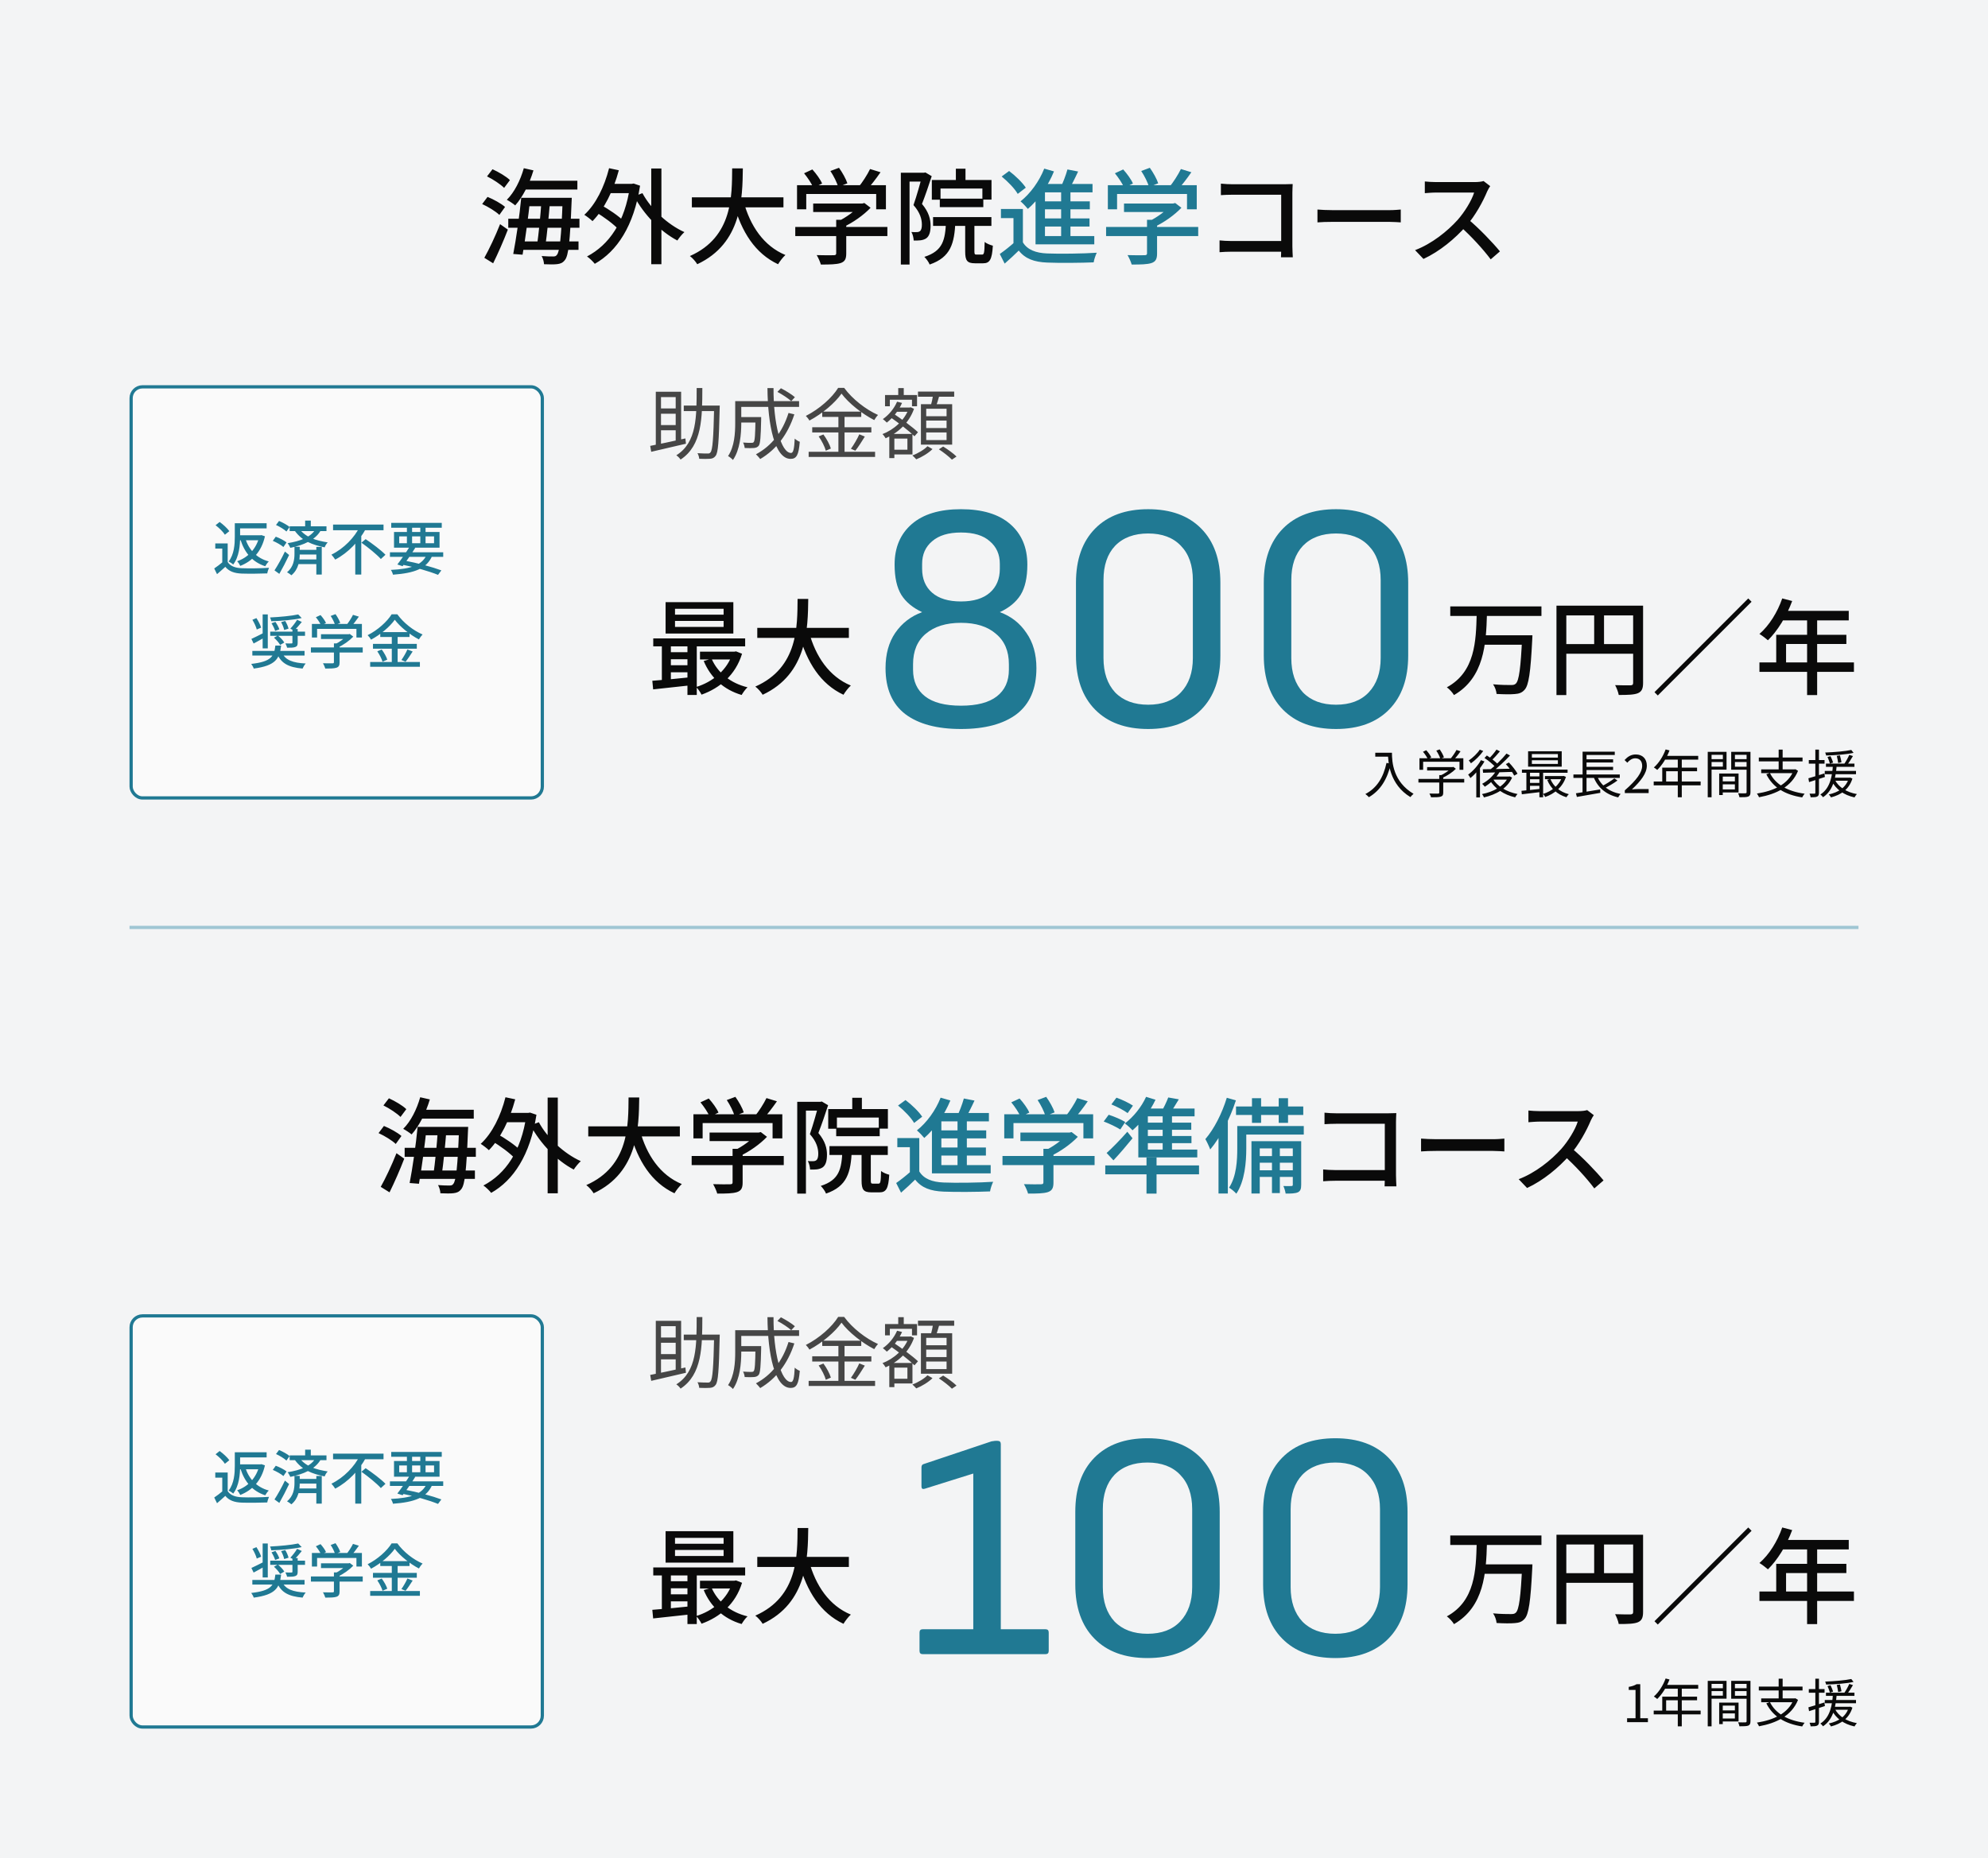 <svg width="614" height="574" viewBox="0 0 614 574" fill="none" xmlns="http://www.w3.org/2000/svg">
<rect width="614" height="574" fill="#F3F4F5"/>
<path d="M161.365 55.832H178.325V58.552H161.365V55.832ZM162.229 61.112H174.645V63.704H162.229V61.112ZM156.981 67.576H178.965V70.36H156.981V67.576ZM160.629 74.584H178.677V77.176H160.629V74.584ZM161.781 51.96L164.757 52.632C163.509 56.824 161.429 60.888 159.125 63.448C158.581 62.968 157.269 62.104 156.533 61.72C158.869 59.416 160.725 55.704 161.781 51.96ZM160.981 61.112H163.797C163.189 66.776 162.197 74.264 161.397 78.68L158.517 78.456C159.381 74.04 160.469 66.584 160.981 61.112ZM167.221 62.136H169.877C169.525 66.584 168.949 72.44 168.437 75.896H165.845C166.357 72.344 166.965 66.456 167.221 62.136ZM173.781 61.112H176.597C176.597 61.112 176.565 62.072 176.533 62.424C176.053 74.712 175.573 78.968 174.485 80.312C173.813 81.208 173.109 81.464 172.117 81.592C171.157 81.72 169.621 81.688 168.021 81.624C167.989 80.856 167.701 79.768 167.285 79.096C168.821 79.224 170.165 79.224 170.805 79.224C171.381 79.224 171.701 79.16 171.989 78.744C172.853 77.784 173.365 73.432 173.781 61.688V61.112ZM150.421 54.488L152.117 52.28C154.005 53.144 156.373 54.52 157.493 55.64L155.701 58.04C154.581 56.92 152.309 55.416 150.421 54.488ZM148.917 63.032L150.581 60.824C152.469 61.592 154.837 62.904 155.989 63.928L154.229 66.392C153.109 65.304 150.805 63.896 148.917 63.032ZM149.589 79.64C150.997 77.144 152.981 72.984 154.453 69.24L156.853 70.936C155.541 74.36 153.813 78.296 152.309 81.336L149.589 79.64ZM187.413 56.792H195.445V59.672H187.413V56.792ZM201.141 52.056H204.277V81.624H201.141V52.056ZM183.893 65.464L185.461 63.224C188.021 64.632 191.221 66.808 192.757 68.408L191.093 70.936C189.621 69.304 186.485 66.968 183.893 65.464ZM188.117 51.96L191.125 52.6C189.429 58.936 186.581 64.664 182.997 68.312C182.485 67.8 181.205 66.808 180.469 66.36C184.021 63.096 186.645 57.752 188.117 51.96ZM198.421 59.672C201.045 64.568 206.197 69.368 211.381 71.704C210.677 72.312 209.717 73.496 209.205 74.296C203.925 71.544 198.869 66.264 195.861 60.632L198.421 59.672ZM194.581 56.792H195.157L195.701 56.696L197.685 57.368C195.765 69.784 190.581 77.624 183.701 81.496C183.189 80.824 182.037 79.704 181.301 79.224C188.117 75.64 193.013 68.632 194.581 57.496V56.792ZM213.685 60.952H241.973V64.056H213.685V60.952ZM229.653 62.2C231.669 69.752 235.893 76.024 242.581 78.776C241.813 79.448 240.821 80.76 240.309 81.624C233.205 78.296 229.013 71.608 226.613 62.904L229.653 62.2ZM226.133 52.024H229.429C229.301 61.016 229.237 75.128 215.349 81.624C214.869 80.824 213.941 79.736 213.077 79.096C226.453 73.208 226.037 60.12 226.133 52.024ZM251.157 62.872H266.549V65.496H251.157V62.872ZM245.621 70.104H274.069V72.92H245.621V70.104ZM258.261 67.896H261.365V78.296C261.365 79.992 260.949 80.824 259.605 81.272C258.261 81.688 256.341 81.72 253.525 81.72C253.301 80.888 252.725 79.608 252.245 78.808C254.517 78.872 256.789 78.872 257.461 78.84C258.101 78.84 258.261 78.68 258.261 78.232V67.896ZM265.589 62.872H266.325L266.965 62.712L268.885 64.184C266.709 66.456 263.445 68.792 260.341 70.2C259.989 69.688 259.189 68.856 258.709 68.44C261.301 67.224 264.213 65.048 265.589 63.448V62.872ZM246.165 57.208H273.621V64.664H270.613V59.928H249.013V64.664H246.165V57.208ZM268.725 52.216L271.957 53.208C270.549 55.256 268.853 57.432 267.541 58.84L265.077 57.88C266.357 56.344 267.893 53.944 268.725 52.216ZM248.341 53.528L250.901 52.344C252.085 53.656 253.397 55.448 253.909 56.696L251.189 57.976C250.709 56.76 249.461 54.904 248.341 53.528ZM256.469 52.824L259.125 51.832C260.181 53.304 261.301 55.32 261.717 56.632L258.869 57.752C258.517 56.408 257.493 54.36 256.469 52.824ZM295.221 52.12H298.197V57.016H295.221V52.12ZM287.797 55.608H306.229V61.656H303.413V58.232H290.485V61.688H287.797V55.608ZM290.261 61.368H303.701V63.992H290.261V61.368ZM288.181 67.064H306.197V69.784H288.181V67.064ZM292.181 68.312H295.093C294.773 75.192 293.685 79.448 287.125 81.72C286.869 81.016 286.069 79.896 285.493 79.352C291.221 77.528 291.957 74.136 292.181 68.312ZM298.101 68.056H300.949V77.656C300.949 78.52 301.045 78.648 301.621 78.648C301.877 78.648 302.997 78.648 303.317 78.648C303.925 78.648 304.053 78.136 304.117 74.744C304.661 75.224 305.877 75.704 306.645 75.896C306.389 80.184 305.685 81.336 303.637 81.336C303.125 81.336 301.621 81.336 301.141 81.336C298.677 81.336 298.101 80.472 298.101 77.688V68.056ZM278.229 53.368H285.781V56.088H280.917V81.72H278.229V53.368ZM284.853 53.368H285.365L285.813 53.272L287.765 54.424C286.901 57.112 285.749 60.472 284.757 63C286.933 65.592 287.413 67.8 287.413 69.72C287.413 71.608 287.029 72.952 286.069 73.624C285.589 73.944 285.013 74.136 284.341 74.232C283.701 74.296 282.933 74.328 282.197 74.296C282.165 73.56 281.941 72.408 281.493 71.672C282.165 71.704 282.709 71.736 283.157 71.704C283.541 71.704 283.861 71.608 284.117 71.416C284.565 71.096 284.725 70.328 284.725 69.4C284.725 67.768 284.213 65.688 282.133 63.352C283.157 60.44 284.277 56.344 284.853 54.232V53.368ZM377.077 56.728C378.197 56.856 379.701 56.92 380.757 56.92H396.693C397.525 56.92 398.645 56.888 399.253 56.856C399.221 57.592 399.157 58.712 399.157 59.544V76.088C399.157 77.24 399.253 78.776 399.285 79.48H395.637C395.669 78.808 395.701 77.624 395.701 76.472V60.152H380.789C379.541 60.152 377.877 60.216 377.077 60.28V56.728ZM376.661 74.264C377.621 74.36 379.029 74.456 380.405 74.456H397.621V77.752H380.501C379.221 77.752 377.621 77.816 376.661 77.912V74.264ZM406.901 64.728C407.957 64.824 409.909 64.92 411.669 64.92C414.645 64.92 426.453 64.92 429.045 64.92C430.613 64.92 431.861 64.792 432.629 64.728V68.696C431.925 68.664 430.453 68.536 429.077 68.536C426.453 68.536 414.645 68.536 411.669 68.536C409.877 68.536 407.989 68.6 406.901 68.696V64.728ZM460.251 57.496C460.027 57.784 459.547 58.616 459.323 59.128C458.043 62.232 455.611 66.68 452.923 69.72C449.339 73.784 444.667 77.656 439.643 79.992L437.051 77.272C442.203 75.32 447.035 71.448 450.203 67.928C452.347 65.496 454.523 61.976 455.291 59.48C454.075 59.48 444.731 59.48 443.515 59.48C442.299 59.48 440.539 59.64 440.059 59.672V56.056C440.667 56.152 442.555 56.248 443.515 56.248C444.955 56.248 454.107 56.248 455.419 56.248C456.603 56.248 457.627 56.12 458.203 55.928L460.251 57.496ZM453.339 67.64C456.731 70.424 461.115 75.032 463.259 77.656L460.411 80.12C458.075 76.984 454.427 73.016 451.003 69.944L453.339 67.64Z" fill="#0A0A0A"/>
<path d="M315.925 64.568V76.088H313.013V67.384H309.141V64.568H315.925ZM315.925 74.872C317.301 77.144 319.893 78.168 323.445 78.296C327.125 78.456 334.613 78.36 338.741 78.072C338.389 78.776 337.909 80.152 337.781 81.048C334.005 81.208 327.157 81.272 323.445 81.112C319.381 80.952 316.629 79.928 314.645 77.4C313.301 78.744 311.893 80.024 310.293 81.432L308.789 78.456C310.165 77.496 311.829 76.184 313.301 74.872H315.925ZM309.365 54.52L311.669 52.824C313.589 54.264 315.829 56.44 316.821 57.976L314.325 59.896C313.429 58.296 311.253 56.056 309.365 54.52ZM329.685 52.344L332.981 52.984C331.989 55.128 330.837 57.432 329.909 58.936L327.413 58.264C328.245 56.6 329.205 54.136 329.685 52.344ZM322.741 56.824H337.429V59.416H322.741V74.2H319.829V59.128L322.101 56.824H322.741ZM321.461 62.2H336.597V64.664H321.461V62.2ZM321.461 67.48H336.501V69.976H321.461V67.48ZM319.829 72.92H337.973V75.48H319.829V72.92ZM327.733 57.976H330.613V74.008H327.733V57.976ZM322.517 52.088L325.525 52.952C323.669 57.496 320.629 61.816 317.461 64.536C316.981 63.928 315.861 62.744 315.189 62.2C318.229 59.8 320.949 56.056 322.517 52.088ZM347.157 62.872H362.549V65.496H347.157V62.872ZM341.621 70.104H370.069V72.92H341.621V70.104ZM354.261 67.896H357.365V78.296C357.365 79.992 356.949 80.824 355.605 81.272C354.261 81.688 352.341 81.72 349.525 81.72C349.301 80.888 348.725 79.608 348.245 78.808C350.517 78.872 352.789 78.872 353.461 78.84C354.101 78.84 354.261 78.68 354.261 78.232V67.896ZM361.589 62.872H362.325L362.965 62.712L364.885 64.184C362.709 66.456 359.445 68.792 356.341 70.2C355.989 69.688 355.189 68.856 354.709 68.44C357.301 67.224 360.213 65.048 361.589 63.448V62.872ZM342.165 57.208H369.621V64.664H366.613V59.928H345.013V64.664H342.165V57.208ZM364.725 52.216L367.957 53.208C366.549 55.256 364.853 57.432 363.541 58.84L361.077 57.88C362.357 56.344 363.893 53.944 364.725 52.216ZM344.341 53.528L346.901 52.344C348.085 53.656 349.397 55.448 349.909 56.696L347.189 57.976C346.709 56.76 345.461 54.904 344.341 53.528ZM352.469 52.824L355.125 51.832C356.181 53.304 357.301 55.32 357.717 56.632L354.869 57.752C354.517 56.408 353.493 54.36 352.469 52.824Z" fill="#207993"/>
<path d="M211.184 125.288H221.336V126.992H211.184V125.288ZM220.568 125.288H222.296C222.296 125.288 222.272 125.96 222.272 126.2C222.032 136.352 221.816 139.784 221.024 140.816C220.544 141.464 220.04 141.656 219.272 141.728C218.528 141.8 217.232 141.776 215.96 141.728C215.912 141.2 215.72 140.456 215.408 140C216.8 140.096 218.048 140.096 218.552 140.096C218.96 140.12 219.224 140.048 219.44 139.736C220.088 138.992 220.352 135.488 220.568 125.672V125.288ZM215.168 119.864H216.92C216.896 129.056 216.872 137.6 210.2 141.968C209.936 141.536 209.336 140.936 208.88 140.648C215.288 136.664 215.144 128.6 215.168 119.864ZM202.544 121.016H210.368V136.64H208.688V122.672H204.152V138.176H202.544V121.016ZM200.816 137.744C203.48 137.216 207.704 136.328 211.688 135.44L211.856 137.072C208.04 137.984 204.008 138.92 201.128 139.568L200.816 137.744ZM203.384 126.176H209.48V127.808H203.384V126.176ZM203.384 131.312H209.48V132.92H203.384V131.312ZM228.08 128.84H234.056V130.52H228.08V128.84ZM233.336 128.84H235.088C235.088 128.84 235.088 129.368 235.088 129.608C234.968 135.032 234.824 137.048 234.32 137.72C233.936 138.152 233.552 138.32 232.88 138.392C232.256 138.464 231.176 138.44 230 138.392C229.952 137.864 229.76 137.168 229.496 136.712C230.576 136.808 231.632 136.808 232.04 136.808C232.376 136.808 232.616 136.784 232.784 136.568C233.144 136.136 233.264 134.336 233.336 129.152V128.84ZM240.104 121.064L241.184 119.936C242.672 120.704 244.568 121.856 245.504 122.696L244.376 123.92C243.464 123.08 241.616 121.856 240.104 121.064ZM243.536 127.568L245.336 128C243.296 134.264 239.72 138.896 234.8 141.8C234.536 141.44 233.864 140.696 233.48 140.336C238.352 137.744 241.736 133.352 243.536 127.568ZM228.224 123.92H246.8V125.696H228.224V123.92ZM227.072 123.92H228.944V130.688C228.944 134.096 228.56 138.944 226.376 142.088C226.064 141.728 225.296 141.104 224.864 140.888C226.856 137.936 227.072 133.808 227.072 130.664V123.92ZM237.032 119.888H238.904C238.856 130.928 241.208 139.928 244.328 139.928C245 139.928 245.312 138.68 245.456 135.488C245.864 135.896 246.536 136.304 247.016 136.472C246.68 140.576 246.008 141.752 244.184 141.752C239.288 141.752 237.128 131.384 237.032 119.888ZM259.904 121.592C257.912 124.448 254.048 127.76 249.992 129.92C249.776 129.488 249.272 128.864 248.888 128.48C253.04 126.392 257.024 122.84 258.872 119.816H260.72C263.264 123.296 267.416 126.512 271.184 128.192C270.752 128.624 270.32 129.248 270.008 129.776C266.288 127.856 262.112 124.568 259.904 121.592ZM253.952 127.16H266V128.792H253.952V127.16ZM250.856 131.984H269.12V133.592H250.856V131.984ZM249.752 139.568H270.272V141.152H249.752V139.568ZM258.944 127.784H260.84V140.408H258.944V127.784ZM252.848 134.816L254.312 134.216C255.296 135.536 256.28 137.36 256.616 138.56L255.056 139.232C254.744 138.032 253.808 136.16 252.848 134.816ZM265.4 134.168L267.104 134.864C266.192 136.376 265.064 138.104 264.176 139.232L262.808 138.632C263.672 137.456 264.8 135.536 265.4 134.168ZM276.272 125.888H281V127.208H276.272V125.888ZM277.424 119.888H279.128V123.176H277.424V119.888ZM275.552 134.048H281.816V140.384H275.552V138.92H280.256V135.488H275.552V134.048ZM273.344 122.024H283.232V125.504H281.672V123.488H274.832V125.504H273.344V122.024ZM274.664 134.048H276.224V141.512H274.664V134.048ZM280.688 125.888H280.976L281.264 125.816L282.296 126.296C280.736 130.76 277.184 133.808 273.536 135.392C273.32 135.008 272.888 134.408 272.552 134.096C275.984 132.8 279.392 129.872 280.688 126.176V125.888ZM277.064 124.088L278.6 124.472C277.544 126.896 275.744 129.104 273.896 130.544C273.632 130.28 273.032 129.704 272.672 129.464C274.52 128.192 276.152 126.224 277.064 124.088ZM274.856 128.792L275.864 127.712C278.432 129.44 281.84 131.912 283.52 133.52L282.44 134.768C280.808 133.16 277.448 130.568 274.856 128.792ZM283.52 120.968H294.704V122.552H283.52V120.968ZM286.064 129.92V132.224H292.352V129.92H286.064ZM286.064 133.592V135.944H292.352V133.592H286.064ZM286.064 126.272V128.576H292.352V126.272H286.064ZM284.432 124.856H294.08V137.36H284.432V124.856ZM288.248 121.736L290.192 121.976C289.808 123.368 289.328 124.904 288.944 125.912L287.408 125.6C287.72 124.52 288.08 122.864 288.248 121.736ZM286.448 137.84L288.008 138.728C286.784 139.952 284.744 141.2 282.992 141.896C282.704 141.56 282.176 141.032 281.792 140.696C283.544 140.048 285.536 138.848 286.448 137.84ZM289.976 138.8L291.296 137.936C292.712 138.8 294.512 140.12 295.424 141.032L294.008 141.992C293.144 141.104 291.392 139.712 289.976 138.8Z" fill="#464646"/>
<path d="M424.757 232.536H429.285V233.752H424.757V232.536ZM428.677 232.536H429.909C429.909 235.4 430.261 241.48 436.581 245.224C436.309 245.432 435.829 245.944 435.605 246.232C429.205 242.36 428.677 235.544 428.677 232.536ZM428.229 235.672L429.589 235.928C428.437 240.808 426.325 244.184 422.789 246.264C422.565 246.008 422.021 245.512 421.701 245.288C425.253 243.432 427.253 240.2 428.229 235.672ZM440.773 236.968H448.693V238.024H440.773V236.968ZM438.085 240.616H452.229V241.736H438.085V240.616ZM444.517 239.448H445.749V244.856C445.749 245.576 445.557 245.928 444.949 246.104C444.373 246.28 443.445 246.296 441.989 246.296C441.909 245.96 441.669 245.464 441.477 245.144C442.709 245.176 443.797 245.176 444.117 245.16C444.437 245.144 444.517 245.064 444.517 244.824V239.448ZM448.325 236.968H448.629L448.885 236.904L449.653 237.496C448.565 238.6 446.885 239.704 445.365 240.36C445.221 240.152 444.901 239.832 444.693 239.656C446.037 239.08 447.573 238.024 448.325 237.208V236.968ZM438.405 234.232H451.957V237.8H450.773V235.32H439.541V237.8H438.405V234.232ZM449.845 231.672L451.093 232.088C450.421 233.08 449.557 234.152 448.885 234.856L447.941 234.456C448.581 233.704 449.397 232.52 449.845 231.672ZM439.493 232.232L440.501 231.752C441.125 232.424 441.781 233.336 442.053 233.976L440.981 234.488C440.725 233.88 440.085 232.92 439.493 232.232ZM443.605 231.88L444.645 231.496C445.189 232.248 445.765 233.288 445.957 233.96L444.853 234.392C444.661 233.72 444.133 232.664 443.605 231.88ZM462.101 238.088L463.189 238.424C462.117 240.312 460.341 241.96 458.581 243.032C458.421 242.808 458.021 242.344 457.765 242.136C459.493 241.208 461.173 239.736 462.101 238.088ZM462.197 231.56L463.253 232.104C462.453 233.08 461.461 234.168 460.661 234.888L459.813 234.392C460.597 233.64 461.621 232.44 462.197 231.56ZM465.285 232.792L466.373 233.384C464.773 235.112 462.549 237.192 460.789 238.504L459.973 237.976C461.717 236.632 463.973 234.44 465.285 232.792ZM458.485 234.152L459.221 233.384C460.437 234.168 461.941 235.304 462.645 236.12L461.877 236.984C461.189 236.184 459.733 234.968 458.485 234.152ZM465.093 236.056L466.021 235.544C467.045 236.584 468.181 238.056 468.693 239.016L467.669 239.608C467.205 238.648 466.101 237.144 465.093 236.056ZM457.957 237.64C460.245 237.608 463.893 237.544 467.365 237.448L467.317 238.44C463.957 238.552 460.437 238.664 458.053 238.728L457.957 237.64ZM461.061 240.568C462.437 242.904 465.301 244.632 468.693 245.288C468.437 245.544 468.117 245.992 467.957 246.312C464.501 245.512 461.637 243.624 460.085 240.904L461.061 240.568ZM461.429 239.88H466.197V240.84H460.597L461.429 239.88ZM465.813 239.88H466.037L466.245 239.832L467.013 240.2C465.525 243.624 461.973 245.496 458.325 246.328C458.213 246.024 457.941 245.544 457.717 245.304C461.141 244.648 464.549 242.888 465.813 240.072V239.88ZM457.397 234.824L458.485 235.224C457.381 237.144 455.701 239.08 454.133 240.36C454.021 240.104 453.669 239.544 453.445 239.288C454.933 238.2 456.453 236.52 457.397 234.824ZM457.029 231.576L458.101 231.992C457.173 233.336 455.669 234.84 454.309 235.8C454.149 235.56 453.845 235.144 453.637 234.92C454.885 234.072 456.325 232.712 457.029 231.576ZM455.957 237.8L456.933 236.824L457.093 236.904V246.344H455.957V237.8ZM473.125 234.856V235.992H481.157V234.856H473.125ZM473.125 232.936V234.04H481.157V232.936H473.125ZM471.957 232.072H482.341V236.84H471.957V232.072ZM470.053 237.736H484.149V238.728H470.053V237.736ZM477.157 239.736H482.853V240.712H477.157V239.736ZM472.133 239.832H476.085V240.728H472.133V239.832ZM472.133 241.848H476.085V242.744H472.133V241.848ZM478.837 240.632C479.765 242.92 481.813 244.664 484.533 245.336C484.277 245.56 483.957 245.992 483.797 246.28C480.981 245.448 478.917 243.544 477.861 240.92L478.837 240.632ZM482.485 239.736H482.709L482.917 239.688L483.653 239.992C482.597 243.24 480.021 245.24 477.237 246.2C477.109 245.912 476.805 245.48 476.581 245.256C479.141 244.488 481.605 242.616 482.485 239.928V239.736ZM469.909 244.296C471.477 244.168 473.797 243.912 476.053 243.656V244.648C473.893 244.904 471.669 245.176 470.021 245.368L469.909 244.296ZM475.445 238.056H476.597V246.28H475.445V238.056ZM471.429 238.072H472.549V244.584H471.429V238.072ZM485.957 239.24H500.277V240.312H485.957V239.24ZM489.445 234.568H498.213V235.544H489.445V234.568ZM489.445 236.888H498.213V237.864H489.445V236.888ZM486.725 245.064C488.565 244.808 491.477 244.312 494.213 243.864L494.261 244.92C491.701 245.384 488.949 245.848 487.029 246.184L486.725 245.064ZM493.189 239.528C494.309 242.536 496.837 244.552 500.533 245.272C500.277 245.512 499.941 245.992 499.781 246.328C495.909 245.432 493.397 243.24 492.101 239.816L493.189 239.528ZM498.597 240.456L499.557 241.112C498.357 242.008 496.757 242.936 495.509 243.528L494.693 242.888C495.909 242.28 497.605 241.24 498.597 240.456ZM488.789 232.2H498.725V233.224H490.005V239.688H488.789V232.2ZM488.773 239.576H490.005V245.08L488.773 245.224V239.576ZM501.829 245V244.152C505.509 240.936 507.189 238.584 507.189 236.584C507.189 235.24 506.501 234.248 505.045 234.248C504.085 234.248 503.253 234.84 502.597 235.608L501.749 234.792C502.709 233.752 503.733 233.064 505.221 233.064C507.317 233.064 508.629 234.424 508.629 236.52C508.629 238.872 506.789 241.256 504.021 243.864C504.645 243.8 505.349 243.752 505.941 243.752H509.189V245H501.829ZM514.432 231.512L515.632 231.816C514.752 234.184 513.328 236.408 511.84 237.848C511.6 237.64 511.104 237.24 510.8 237.08C512.32 235.752 513.648 233.672 514.432 231.512ZM514.176 233.496H524.496V234.664H513.6L514.176 233.496ZM513.392 237.128H524.144V238.248H514.592V242.04H513.392V237.128ZM510.752 241.432H525.248V242.6H510.752V241.432ZM518.192 234.104H519.424V246.296H518.192V234.104ZM531.552 241.368H536.4V242.296H531.552V241.368ZM531.504 238.952H536.96V244.792H531.504V243.864H535.824V239.896H531.504V238.952ZM530.976 238.952H532.08V245.608H530.976V238.952ZM528.032 234.52H532.48V235.4H528.032V234.52ZM535.408 234.52H539.936V235.4H535.408V234.52ZM539.44 232.248H540.64V244.696C540.64 245.464 540.464 245.864 539.952 246.072C539.44 246.264 538.576 246.28 537.232 246.28C537.184 245.944 536.992 245.384 536.816 245.048C537.792 245.096 538.768 245.08 539.056 245.064C539.344 245.064 539.44 244.968 539.44 244.696V232.248ZM528.128 232.248H533.248V237.752H528.128V236.824H532.112V233.176H528.128V232.248ZM540.032 232.248V233.176H535.84V236.856H540.032V237.768H534.688V232.248H540.032ZM527.44 232.248H528.624V246.296H527.44V232.248ZM546.64 238.792C548.384 242.344 552.128 244.488 557.376 245.192C557.104 245.464 556.784 245.992 556.608 246.328C551.264 245.512 547.536 243.208 545.536 239.192L546.64 238.792ZM543.952 237.672H554.384V238.84H543.952V237.672ZM543.216 234.008H556.72V235.208H543.216V234.008ZM549.344 231.576H550.576V238.216H549.344V231.576ZM554 237.672H554.272L554.512 237.624L555.328 238.12C553.344 243.048 548.592 245.32 543.28 246.28C543.168 245.976 542.848 245.416 542.624 245.144C547.824 244.328 552.336 242.296 554 237.912V237.672ZM563.952 235.896H572.752V236.888H563.952V235.896ZM563.584 238.152H573.232V239.16H563.584V238.152ZM565.792 240.248H571.28V241.176H565.792V240.248ZM564.432 233.848L565.36 233.592C565.664 234.216 566.016 235.064 566.16 235.56L565.184 235.896C565.04 235.352 564.72 234.488 564.432 233.848ZM567.296 233.512L568.272 233.352C568.464 234.04 568.672 234.936 568.752 235.464L567.728 235.704C567.664 235.144 567.488 234.216 567.296 233.512ZM571.776 231.672L572.48 232.568C570.304 233.064 566.816 233.32 564 233.384C563.968 233.112 563.824 232.712 563.712 232.472C566.496 232.36 569.904 232.088 571.776 231.672ZM566.704 240.888C567.84 243.16 570.32 244.744 573.504 245.304C573.248 245.56 572.928 246.024 572.768 246.328C569.472 245.608 567.008 243.848 565.696 241.192L566.704 240.888ZM571.152 233.192L572.288 233.56C571.712 234.536 571.008 235.672 570.432 236.424L569.536 236.072C570.096 235.288 570.784 234.056 571.152 233.192ZM571.008 240.248H571.248L571.456 240.216L572.128 240.504C571.072 243.896 568.576 245.528 565.504 246.328C565.376 246.056 565.056 245.624 564.832 245.416C567.792 244.76 570.128 243.32 571.008 240.44V240.248ZM566.096 236.536H567.264C566.976 239.72 566.432 244.056 563.04 246.28C562.864 246.008 562.512 245.624 562.224 245.432C565.44 243.432 565.872 239.304 566.096 236.536ZM558.528 240.424C559.776 240.088 561.632 239.496 563.472 238.92L563.632 240.024C561.92 240.6 560.128 241.176 558.736 241.608L558.528 240.424ZM558.656 234.792H563.52V235.912H558.656V234.792ZM560.672 231.576H561.792V244.888C561.792 245.56 561.632 245.88 561.232 246.072C560.864 246.264 560.24 246.296 559.232 246.296C559.184 246.008 559.04 245.512 558.88 245.176C559.584 245.192 560.192 245.192 560.384 245.176C560.576 245.176 560.672 245.128 560.672 244.888V231.576Z" fill="#0A0A0A"/>
<path d="M208.48 191.808V193.664H223.488V191.808H208.48ZM208.48 188.064V189.888H223.488V188.064H208.48ZM205.568 186.016H226.496V195.712H205.568V186.016ZM201.76 197.216H230.144V199.68H201.76V197.216ZM216.192 201.312H227.168V203.712H216.192V201.312ZM206.272 201.472H213.888V203.648H206.272V201.472ZM206.272 205.504H213.888V207.68H206.272V205.504ZM219.776 203.488C221.632 207.776 225.568 211.04 230.88 212.32C230.24 212.864 229.472 213.984 229.056 214.688C223.488 213.056 219.488 209.344 217.344 204.192L219.776 203.488ZM226.24 201.312H226.816L227.328 201.216L229.184 201.952C227.168 208.544 222.304 212.576 216.672 214.592C216.352 213.888 215.584 212.8 215.008 212.224C220.064 210.688 224.672 206.976 226.24 201.792V201.312ZM201.472 210.304C204.64 210.08 209.312 209.632 213.824 209.152V211.648C209.504 212.128 205.056 212.608 201.728 212.96L201.472 210.304ZM212.32 198.016H215.2V214.688H212.32V198.016ZM204.416 198.08H207.2V211.104H204.416V198.08ZM233.888 193.952H262.176V197.056H233.888V193.952ZM249.856 195.2C251.872 202.752 256.096 209.024 262.784 211.776C262.016 212.448 261.024 213.76 260.512 214.624C253.408 211.296 249.216 204.608 246.816 195.904L249.856 195.2ZM246.336 185.024H249.632C249.504 194.016 249.44 208.128 235.552 214.624C235.072 213.824 234.144 212.736 233.28 212.096C246.656 206.208 246.24 193.12 246.336 185.024Z" fill="#0A0A0A"/>
<path d="M296.8 225.2C289.4 225.2 283.667 223.667 279.6 220.6C275.533 217.467 273.5 212.733 273.5 206.4C273.5 202.067 274.5 198.433 276.5 195.5C278.567 192.5 281.333 190.367 284.8 189.1C281.933 187.767 279.8 186 278.4 183.8C277 181.533 276.3 178.4 276.3 174.4C276.3 169.133 278.067 164.967 281.6 161.9C285.133 158.833 290.2 157.3 296.8 157.3C303.4 157.3 308.467 158.833 312 161.9C315.533 164.967 317.3 169.133 317.3 174.4C317.3 178.4 316.6 181.533 315.2 183.8C313.8 186 311.667 187.767 308.8 189.1C312.267 190.367 315 192.5 317 195.5C319.067 198.433 320.1 202.067 320.1 206.4C320.1 212.733 318.067 217.467 314 220.6C309.933 223.667 304.2 225.2 296.8 225.2ZM296.8 218C301.733 218 305.433 217.033 307.9 215.1C310.367 213.167 311.6 210.433 311.6 206.9V205.2C311.6 201.133 310.267 198 307.6 195.8C305 193.533 301.4 192.4 296.8 192.4C292.2 192.4 288.567 193.533 285.9 195.8C283.3 198 282 201.133 282 205.2V206.9C282 210.433 283.233 213.167 285.7 215.1C288.167 217.033 291.867 218 296.8 218ZM296.8 185.8C300.667 185.8 303.633 184.9 305.7 183.1C307.767 181.3 308.8 178.833 308.8 175.7V174.2C308.8 171.267 307.767 168.933 305.7 167.2C303.7 165.4 300.733 164.5 296.8 164.5C292.933 164.5 289.967 165.4 287.9 167.2C285.833 168.933 284.8 171.267 284.8 174.2V175.7C284.8 178.833 285.833 181.3 287.9 183.1C289.967 184.9 292.933 185.8 296.8 185.8ZM354.617 225.2C347.617 225.2 342.151 223.2 338.217 219.2C334.284 215.2 332.317 209.633 332.317 202.5V180C332.317 172.867 334.284 167.3 338.217 163.3C342.151 159.3 347.617 157.3 354.617 157.3C361.617 157.3 367.084 159.3 371.017 163.3C374.951 167.3 376.917 172.867 376.917 180V202.5C376.917 209.633 374.951 215.2 371.017 219.2C367.084 223.2 361.617 225.2 354.617 225.2ZM354.617 217.7C358.951 217.7 362.317 216.433 364.717 213.9C367.184 211.3 368.417 207.767 368.417 203.3V179.2C368.417 174.667 367.184 171.133 364.717 168.6C362.317 166.067 358.951 164.8 354.617 164.8C350.284 164.8 346.884 166.067 344.417 168.6C342.017 171.133 340.817 174.667 340.817 179.2V203.3C340.817 207.767 342.017 211.3 344.417 213.9C346.884 216.433 350.284 217.7 354.617 217.7ZM412.625 225.2C405.625 225.2 400.158 223.2 396.225 219.2C392.292 215.2 390.325 209.633 390.325 202.5V180C390.325 172.867 392.292 167.3 396.225 163.3C400.158 159.3 405.625 157.3 412.625 157.3C419.625 157.3 425.092 159.3 429.025 163.3C432.958 167.3 434.925 172.867 434.925 180V202.5C434.925 209.633 432.958 215.2 429.025 219.2C425.092 223.2 419.625 225.2 412.625 225.2ZM412.625 217.7C416.958 217.7 420.325 216.433 422.725 213.9C425.192 211.3 426.425 207.767 426.425 203.3V179.2C426.425 174.667 425.192 171.133 422.725 168.6C420.325 166.067 416.958 164.8 412.625 164.8C408.292 164.8 404.892 166.067 402.425 168.6C400.025 171.133 398.825 174.667 398.825 179.2V203.3C398.825 207.767 400.025 211.3 402.425 213.9C404.892 216.433 408.292 217.7 412.625 217.7Z" fill="#207993"/>
<path d="M447.92 187.328H476.08V190.272H447.92V187.328ZM458.032 196.256H471.216V199.168H458.032V196.256ZM470.128 196.256H473.296C473.296 196.256 473.264 197.248 473.232 197.664C472.72 207.808 472.144 211.68 470.896 213.056C470.064 214.016 469.168 214.304 467.856 214.4C466.608 214.528 464.368 214.496 462.224 214.368C462.16 213.504 461.744 212.224 461.136 211.392C463.472 211.616 465.744 211.616 466.64 211.616C467.376 211.616 467.76 211.552 468.144 211.2C469.168 210.304 469.68 206.272 470.128 196.768V196.256ZM456.08 189.792H459.248C458.992 198.88 458.384 209.344 449.072 214.72C448.592 213.92 447.664 212.896 446.864 212.32C455.664 207.552 455.856 197.92 456.08 189.792ZM480.72 187.104H505.84V190.112H483.76V214.72H480.72V187.104ZM504.4 187.104H507.472V210.944C507.472 212.736 507.056 213.632 505.872 214.144C504.688 214.624 502.832 214.688 499.952 214.688C499.824 213.856 499.28 212.448 498.832 211.648C500.88 211.744 502.96 211.712 503.6 211.712C504.208 211.68 504.4 211.488 504.4 210.912V187.104ZM482.384 198.976H505.872V201.952H482.384V198.976ZM492.368 188.704H495.408V200.448H492.368V188.704ZM539.952 184.864L540.976 185.888L512.016 214.848L510.992 213.824L539.952 184.864ZM550.448 184.864L553.52 185.664C551.792 190.4 548.944 194.944 546.032 197.792C545.456 197.28 544.176 196.288 543.408 195.84C546.384 193.28 548.976 189.152 550.448 184.864ZM550.48 188.704H570.992V191.648H549.008L550.48 188.704ZM548.592 196.096H570.256V198.944H551.632V206.144H548.592V196.096ZM543.408 204.64H572.592V207.552H543.408V204.64ZM558.128 190.24H561.232V214.72H558.128V190.24Z" fill="#0A0A0A"/>
<rect x="40.5" y="119.5" width="127" height="127" rx="3.5" fill="#FAFAFA"/>
<rect x="40.5" y="119.5" width="127" height="127" rx="3.5" stroke="#207993"/>
<path d="M70.324 167.882V174.362H68.65V169.466H66.49V167.882H70.324ZM70.324 173.624C71.134 174.902 72.664 175.46 74.716 175.532C76.75 175.622 80.818 175.568 83.086 175.406C82.888 175.802 82.618 176.63 82.546 177.134C80.476 177.224 76.768 177.26 74.698 177.188C72.358 177.098 70.756 176.522 69.586 175.1C68.776 175.838 67.966 176.576 67.03 177.368L66.166 175.604C66.976 175.064 67.93 174.344 68.776 173.624H70.324ZM66.58 162.248L67.84 161.24C68.938 162.032 70.234 163.22 70.828 164.084L69.46 165.182C68.938 164.318 67.678 163.076 66.58 162.248ZM73.33 161.636H82.348V163.22H73.33V161.636ZM73.51 165.362H80.548V166.892H73.51V165.362ZM72.52 161.636H74.158V165.83C74.158 168.386 73.87 172.004 72.016 174.398C71.746 174.11 71.008 173.642 70.612 173.462C72.34 171.248 72.52 168.116 72.52 165.812V161.636ZM80.116 165.362H80.44L80.746 165.308L81.826 165.668C80.746 170.528 77.866 173.372 74.212 174.812C74.014 174.38 73.582 173.714 73.24 173.372C76.498 172.292 79.216 169.574 80.116 165.65V165.362ZM75.778 166.424C76.912 169.88 79.288 172.436 83.014 173.444C82.636 173.786 82.168 174.452 81.916 174.92C77.992 173.642 75.598 170.834 74.284 166.784L75.778 166.424ZM89.458 162.59H100.834V164.066H89.458V162.59ZM91.888 169.862H98.512V171.302H91.888V169.862ZM91.852 172.814H98.548V174.254H91.852V172.814ZM94.246 160.826H95.992V163.256H94.246V160.826ZM97.702 168.944H99.376V177.494H97.702V168.944ZM97.45 163.436L99.052 163.886C97.306 166.91 93.688 168.404 89.674 169.232C89.512 168.854 89.116 168.134 88.828 167.792C92.662 167.198 96.082 165.938 97.45 163.436ZM85.246 162.176L86.182 160.934C87.316 161.402 88.738 162.176 89.44 162.806L88.468 164.192C87.784 163.544 86.398 162.698 85.246 162.176ZM84.256 167.072L85.174 165.794C86.308 166.208 87.784 166.964 88.504 167.558L87.532 168.98C86.848 168.368 85.408 167.558 84.256 167.072ZM84.778 176.198C85.696 174.812 87.01 172.472 88 170.384L89.296 171.446C88.396 173.354 87.262 175.55 86.272 177.278L84.778 176.198ZM90.952 168.908H92.572V171.176C92.572 173.084 92.248 175.874 89.998 177.71C89.692 177.422 89.044 176.99 88.648 176.774C90.682 175.154 90.952 172.76 90.952 171.14V168.908ZM92.392 163.328C94.534 166.082 97.504 166.946 101.212 167.558C100.834 167.936 100.438 168.566 100.276 169.088C96.442 168.296 93.328 167.162 91.006 163.922L92.392 163.328ZM102.868 162.05H118.456V163.796H102.868V162.05ZM111.634 167.648L112.93 166.55C114.964 167.918 117.718 169.97 119.05 171.374L117.628 172.688C116.386 171.284 113.704 169.124 111.634 167.648ZM111.13 162.68L113.002 163.346C110.95 167.108 107.638 170.708 103.534 172.868C103.264 172.418 102.724 171.734 102.364 171.338C106.252 169.448 109.528 165.974 111.13 162.68ZM109.726 166.604L111.58 164.768V177.494H109.726V166.604ZM120.436 170.618H136.888V172.022H120.436V170.618ZM120.832 161.528H136.438V163.022H120.832V161.528ZM126.574 168.8L128.248 169.232C127.078 171.122 125.476 173.444 124.342 174.902L122.722 174.38C123.856 172.922 125.494 170.564 126.574 168.8ZM131.902 171.122L133.54 171.572C131.866 175.658 128.086 177.026 121.372 177.53C121.264 177.044 120.994 176.432 120.724 176.054C126.988 175.748 130.462 174.614 131.902 171.122ZM123.82 174.344L124.666 173.12C128.986 173.93 133.54 175.154 136.312 176.198L135.286 177.584C132.586 176.486 128.266 175.226 123.82 174.344ZM125.674 162.104H127.276V168.332H125.674V162.104ZM129.814 162.104H131.434V168.332H129.814V162.104ZM123.298 165.704V167.81H134.062V165.704H123.298ZM121.696 164.336H135.754V169.178H121.696V164.336ZM77.936 201.076H94.064V202.498H77.936V201.076ZM85.046 199.42H86.828C86.36 203.488 85.1 205.648 78.368 206.53C78.242 206.116 77.882 205.45 77.594 205.09C83.768 204.406 84.668 202.768 85.046 199.42ZM87.134 201.67C88.124 203.902 90.446 204.784 94.424 204.964C94.064 205.342 93.65 206.044 93.452 206.53C89.096 206.152 86.792 204.892 85.55 201.868L87.134 201.67ZM83.462 195.118H94.208V196.414H83.462V195.118ZM77.954 191.464L79.196 190.942C79.808 191.86 80.42 193.084 80.654 193.876L79.304 194.47C79.106 193.66 78.53 192.4 77.954 191.464ZM83.858 192.544L85.064 192.112C85.568 192.832 86.09 193.786 86.27 194.416L84.974 194.902C84.812 194.272 84.326 193.282 83.858 192.544ZM86.828 192.184L88.088 191.824C88.556 192.562 88.97 193.552 89.114 194.2L87.764 194.614C87.656 193.966 87.26 192.958 86.828 192.184ZM84.614 196.99L85.82 196.324C86.594 196.936 87.44 197.836 87.8 198.484L86.522 199.24C86.18 198.592 85.37 197.656 84.614 196.99ZM81.122 189.808H82.706V200.302H81.122V189.808ZM90.32 194.308H91.94V198.538C91.94 199.312 91.778 199.654 91.202 199.87C90.626 200.086 89.834 200.086 88.664 200.086C88.592 199.69 88.34 199.132 88.142 198.754C88.952 198.79 89.762 198.79 90.014 198.772C90.248 198.754 90.32 198.718 90.32 198.502V194.308ZM91.76 191.464L93.218 192.13C92.444 193.102 91.562 194.11 90.86 194.812L89.672 194.2C90.374 193.462 91.274 192.31 91.76 191.464ZM77.648 197.368C78.638 196.918 80.096 196.198 81.536 195.46L81.968 196.774C80.744 197.476 79.43 198.214 78.332 198.79L77.648 197.368ZM92.102 189.808L93.182 190.924C90.68 191.5 86.918 191.806 83.786 191.914C83.732 191.59 83.552 191.05 83.408 190.744C86.468 190.6 90.068 190.258 92.102 189.808ZM99.14 195.928H107.798V197.404H99.14V195.928ZM96.026 199.996H112.028V201.58H96.026V199.996ZM103.136 198.754H104.882V204.604C104.882 205.558 104.648 206.026 103.892 206.278C103.136 206.512 102.056 206.53 100.472 206.53C100.346 206.062 100.022 205.342 99.752 204.892C101.03 204.928 102.308 204.928 102.686 204.91C103.046 204.91 103.136 204.82 103.136 204.568V198.754ZM107.258 195.928H107.672L108.032 195.838L109.112 196.666C107.888 197.944 106.052 199.258 104.306 200.05C104.108 199.762 103.658 199.294 103.388 199.06C104.846 198.376 106.484 197.152 107.258 196.252V195.928ZM96.332 192.742H111.776V196.936H110.084V194.272H97.934V196.936H96.332V192.742ZM109.022 189.934L110.84 190.492C110.048 191.644 109.094 192.868 108.356 193.66L106.97 193.12C107.69 192.256 108.554 190.906 109.022 189.934ZM97.556 190.672L98.996 190.006C99.662 190.744 100.4 191.752 100.688 192.454L99.158 193.174C98.888 192.49 98.186 191.446 97.556 190.672ZM102.128 190.276L103.622 189.718C104.216 190.546 104.846 191.68 105.08 192.418L103.478 193.048C103.28 192.292 102.704 191.14 102.128 190.276ZM121.928 191.446C120.434 193.57 117.59 196 114.602 197.602C114.386 197.188 113.918 196.576 113.54 196.216C116.636 194.686 119.588 192.004 120.956 189.772H122.72C124.646 192.436 127.67 194.794 130.514 196C130.1 196.432 129.686 197.008 129.38 197.53C126.608 196.09 123.548 193.624 121.928 191.446ZM117.446 195.262H126.482V196.774H117.446V195.262ZM115.196 198.898H128.732V200.392H115.196V198.898ZM114.332 204.496H129.686V205.972H114.332V204.496ZM121.01 195.856H122.81V205.252H121.01V195.856ZM116.528 201.202L117.896 200.644C118.616 201.598 119.354 202.912 119.606 203.776L118.148 204.424C117.914 203.56 117.212 202.192 116.528 201.202ZM125.834 200.626L127.454 201.256C126.734 202.372 125.924 203.614 125.258 204.424L123.98 203.884C124.61 203.002 125.402 201.634 125.834 200.626Z" fill="#207993"/>
<path d="M129.365 342.832H146.325V345.552H129.365V342.832ZM130.229 348.112H142.645V350.704H130.229V348.112ZM124.981 354.576H146.965V357.36H124.981V354.576ZM128.629 361.584H146.677V364.176H128.629V361.584ZM129.781 338.96L132.757 339.632C131.509 343.824 129.429 347.888 127.125 350.448C126.581 349.968 125.269 349.104 124.533 348.72C126.869 346.416 128.725 342.704 129.781 338.96ZM128.981 348.112H131.797C131.189 353.776 130.197 361.264 129.397 365.68L126.517 365.456C127.381 361.04 128.469 353.584 128.981 348.112ZM135.221 349.136H137.877C137.525 353.584 136.949 359.44 136.437 362.896H133.845C134.357 359.344 134.965 353.456 135.221 349.136ZM141.781 348.112H144.597C144.597 348.112 144.565 349.072 144.533 349.424C144.053 361.712 143.573 365.968 142.485 367.312C141.813 368.208 141.109 368.464 140.117 368.592C139.157 368.72 137.621 368.688 136.021 368.624C135.989 367.856 135.701 366.768 135.285 366.096C136.821 366.224 138.165 366.224 138.805 366.224C139.381 366.224 139.701 366.16 139.989 365.744C140.853 364.784 141.365 360.432 141.781 348.688V348.112ZM118.421 341.488L120.117 339.28C122.005 340.144 124.373 341.52 125.493 342.64L123.701 345.04C122.581 343.92 120.309 342.416 118.421 341.488ZM116.917 350.032L118.581 347.824C120.469 348.592 122.837 349.904 123.989 350.928L122.229 353.392C121.109 352.304 118.805 350.896 116.917 350.032ZM117.589 366.64C118.997 364.144 120.981 359.984 122.453 356.24L124.853 357.936C123.541 361.36 121.813 365.296 120.309 368.336L117.589 366.64ZM155.413 343.792H163.445V346.672H155.413V343.792ZM169.141 339.056H172.277V368.624H169.141V339.056ZM151.893 352.464L153.461 350.224C156.021 351.632 159.221 353.808 160.757 355.408L159.093 357.936C157.621 356.304 154.485 353.968 151.893 352.464ZM156.117 338.96L159.125 339.6C157.429 345.936 154.581 351.664 150.997 355.312C150.485 354.8 149.205 353.808 148.469 353.36C152.021 350.096 154.645 344.752 156.117 338.96ZM166.421 346.672C169.045 351.568 174.197 356.368 179.381 358.704C178.677 359.312 177.717 360.496 177.205 361.296C171.925 358.544 166.869 353.264 163.861 347.632L166.421 346.672ZM162.581 343.792H163.157L163.701 343.696L165.685 344.368C163.765 356.784 158.581 364.624 151.701 368.496C151.189 367.824 150.037 366.704 149.301 366.224C156.117 362.64 161.013 355.632 162.581 344.496V343.792ZM181.685 347.952H209.973V351.056H181.685V347.952ZM197.653 349.2C199.669 356.752 203.893 363.024 210.581 365.776C209.813 366.448 208.821 367.76 208.309 368.624C201.205 365.296 197.013 358.608 194.613 349.904L197.653 349.2ZM194.133 339.024H197.429C197.301 348.016 197.237 362.128 183.349 368.624C182.869 367.824 181.941 366.736 181.077 366.096C194.453 360.208 194.037 347.12 194.133 339.024ZM219.157 349.872H234.549V352.496H219.157V349.872ZM213.621 357.104H242.069V359.92H213.621V357.104ZM226.261 354.896H229.365V365.296C229.365 366.992 228.949 367.824 227.605 368.272C226.261 368.688 224.341 368.72 221.525 368.72C221.301 367.888 220.725 366.608 220.245 365.808C222.517 365.872 224.789 365.872 225.461 365.84C226.101 365.84 226.261 365.68 226.261 365.232V354.896ZM233.589 349.872H234.325L234.965 349.712L236.885 351.184C234.709 353.456 231.445 355.792 228.341 357.2C227.989 356.688 227.189 355.856 226.709 355.44C229.301 354.224 232.213 352.048 233.589 350.448V349.872ZM214.165 344.208H241.621V351.664H238.613V346.928H217.013V351.664H214.165V344.208ZM236.725 339.216L239.957 340.208C238.549 342.256 236.853 344.432 235.541 345.84L233.077 344.88C234.357 343.344 235.893 340.944 236.725 339.216ZM216.341 340.528L218.901 339.344C220.085 340.656 221.397 342.448 221.909 343.696L219.189 344.976C218.709 343.76 217.461 341.904 216.341 340.528ZM224.469 339.824L227.125 338.832C228.181 340.304 229.301 342.32 229.717 343.632L226.869 344.752C226.517 343.408 225.493 341.36 224.469 339.824ZM263.221 339.12H266.197V344.016H263.221V339.12ZM255.797 342.608H274.229V348.656H271.413V345.232H258.485V348.688H255.797V342.608ZM258.261 348.368H271.701V350.992H258.261V348.368ZM256.181 354.064H274.197V356.784H256.181V354.064ZM260.181 355.312H263.093C262.773 362.192 261.685 366.448 255.125 368.72C254.869 368.016 254.069 366.896 253.493 366.352C259.221 364.528 259.957 361.136 260.181 355.312ZM266.101 355.056H268.949V364.656C268.949 365.52 269.045 365.648 269.621 365.648C269.877 365.648 270.997 365.648 271.317 365.648C271.925 365.648 272.053 365.136 272.117 361.744C272.661 362.224 273.877 362.704 274.645 362.896C274.389 367.184 273.685 368.336 271.637 368.336C271.125 368.336 269.621 368.336 269.141 368.336C266.677 368.336 266.101 367.472 266.101 364.688V355.056ZM246.229 340.368H253.781V343.088H248.917V368.72H246.229V340.368ZM252.853 340.368H253.365L253.813 340.272L255.765 341.424C254.901 344.112 253.749 347.472 252.757 350C254.933 352.592 255.413 354.8 255.413 356.72C255.413 358.608 255.029 359.952 254.069 360.624C253.589 360.944 253.013 361.136 252.341 361.232C251.701 361.296 250.933 361.328 250.197 361.296C250.165 360.56 249.941 359.408 249.493 358.672C250.165 358.704 250.709 358.736 251.157 358.704C251.541 358.704 251.861 358.608 252.117 358.416C252.565 358.096 252.725 357.328 252.725 356.4C252.725 354.768 252.213 352.688 250.133 350.352C251.157 347.44 252.277 343.344 252.853 341.232V340.368ZM409.077 343.728C410.197 343.856 411.701 343.92 412.757 343.92H428.693C429.525 343.92 430.645 343.888 431.253 343.856C431.221 344.592 431.157 345.712 431.157 346.544V363.088C431.157 364.24 431.253 365.776 431.285 366.48H427.637C427.669 365.808 427.701 364.624 427.701 363.472V347.152H412.789C411.541 347.152 409.877 347.216 409.077 347.28V343.728ZM408.661 361.264C409.621 361.36 411.029 361.456 412.405 361.456H429.621V364.752H412.501C411.221 364.752 409.621 364.816 408.661 364.912V361.264ZM438.901 351.728C439.957 351.824 441.909 351.92 443.669 351.92C446.645 351.92 458.453 351.92 461.045 351.92C462.613 351.92 463.861 351.792 464.629 351.728V355.696C463.925 355.664 462.453 355.536 461.077 355.536C458.453 355.536 446.645 355.536 443.669 355.536C441.877 355.536 439.989 355.6 438.901 355.696V351.728ZM492.251 344.496C492.027 344.784 491.547 345.616 491.323 346.128C490.043 349.232 487.611 353.68 484.923 356.72C481.339 360.784 476.667 364.656 471.643 366.992L469.051 364.272C474.203 362.32 479.035 358.448 482.203 354.928C484.347 352.496 486.523 348.976 487.291 346.48C486.075 346.48 476.731 346.48 475.515 346.48C474.299 346.48 472.539 346.64 472.059 346.672V343.056C472.667 343.152 474.555 343.248 475.515 343.248C476.955 343.248 486.107 343.248 487.419 343.248C488.603 343.248 489.627 343.12 490.203 342.928L492.251 344.496ZM485.339 354.64C488.731 357.424 493.115 362.032 495.259 364.656L492.411 367.12C490.075 363.984 486.427 360.016 483.003 356.944L485.339 354.64Z" fill="#0A0A0A"/>
<path d="M283.925 351.568V363.088H281.013V354.384H277.141V351.568H283.925ZM283.925 361.872C285.301 364.144 287.893 365.168 291.445 365.296C295.125 365.456 302.613 365.36 306.741 365.072C306.389 365.776 305.909 367.152 305.781 368.048C302.005 368.208 295.157 368.272 291.445 368.112C287.381 367.952 284.629 366.928 282.645 364.4C281.301 365.744 279.893 367.024 278.293 368.432L276.789 365.456C278.165 364.496 279.829 363.184 281.301 361.872H283.925ZM277.365 341.52L279.669 339.824C281.589 341.264 283.829 343.44 284.821 344.976L282.325 346.896C281.429 345.296 279.253 343.056 277.365 341.52ZM297.685 339.344L300.981 339.984C299.989 342.128 298.837 344.432 297.909 345.936L295.413 345.264C296.245 343.6 297.205 341.136 297.685 339.344ZM290.741 343.824H305.429V346.416H290.741V361.2H287.829V346.128L290.101 343.824H290.741ZM289.461 349.2H304.597V351.664H289.461V349.2ZM289.461 354.48H304.501V356.976H289.461V354.48ZM287.829 359.92H305.973V362.48H287.829V359.92ZM295.733 344.976H298.613V361.008H295.733V344.976ZM290.517 339.088L293.525 339.952C291.669 344.496 288.629 348.816 285.461 351.536C284.981 350.928 283.861 349.744 283.189 349.2C286.229 346.8 288.949 343.056 290.517 339.088ZM315.157 349.872H330.549V352.496H315.157V349.872ZM309.621 357.104H338.069V359.92H309.621V357.104ZM322.261 354.896H325.365V365.296C325.365 366.992 324.949 367.824 323.605 368.272C322.261 368.688 320.341 368.72 317.525 368.72C317.301 367.888 316.725 366.608 316.245 365.808C318.517 365.872 320.789 365.872 321.461 365.84C322.101 365.84 322.261 365.68 322.261 365.232V354.896ZM329.589 349.872H330.325L330.965 349.712L332.885 351.184C330.709 353.456 327.445 355.792 324.341 357.2C323.989 356.688 323.189 355.856 322.709 355.44C325.301 354.224 328.213 352.048 329.589 350.448V349.872ZM310.165 344.208H337.621V351.664H334.613V346.928H313.013V351.664H310.165V344.208ZM332.725 339.216L335.957 340.208C334.549 342.256 332.853 344.432 331.541 345.84L329.077 344.88C330.357 343.344 331.893 340.944 332.725 339.216ZM312.341 340.528L314.901 339.344C316.085 340.656 317.397 342.448 317.909 343.696L315.189 344.976C314.709 343.76 313.461 341.904 312.341 340.528ZM320.469 339.824L323.125 338.832C324.181 340.304 325.301 342.32 325.717 343.632L322.869 344.752C322.517 343.408 321.493 341.36 320.469 339.824ZM343.253 341.168L344.821 339.088C346.549 339.696 348.757 340.752 349.909 341.552L348.277 343.856C347.189 343.024 344.981 341.872 343.253 341.168ZM340.885 346.448L342.421 344.368C344.117 344.912 346.389 345.872 347.541 346.608L346.005 348.912C344.853 348.176 342.613 347.088 340.885 346.448ZM341.781 356.176C343.509 354.64 346.037 352.048 348.181 349.616L349.781 351.632C347.957 353.872 345.877 356.336 343.893 358.448L341.781 356.176ZM354.101 357.584H357.205V368.72H354.101V357.584ZM341.365 360.016H370.325V362.768H341.365V360.016ZM353.973 338.832L356.885 339.728C355.189 343.344 352.437 346.896 349.781 349.168C349.269 348.592 348.117 347.536 347.413 347.056C350.037 345.072 352.533 342 353.973 338.832ZM351.573 344.752L354.517 342.512V355.888H351.573V344.752ZM353.205 342.448H368.949V344.848H351.765L353.205 342.448ZM351.573 355.12H369.781V357.552H351.573V355.12ZM352.725 346.8H367.925V349.008H352.725V346.8ZM352.725 350.928H367.989V353.136H352.725V350.928ZM359.093 343.44H361.973V356.048H359.093V343.44ZM360.821 339.024L364.085 339.6C363.093 341.296 361.973 343.056 361.109 344.176L358.613 343.568C359.413 342.288 360.309 340.368 360.821 339.024ZM386.677 339.248H389.493V346.864H386.677V339.248ZM394.933 339.248H397.813V346.864H394.933V339.248ZM392.853 353.392H395.285V368.56H392.853V353.392ZM381.749 341.808H402.517V344.432H381.749V341.808ZM388.021 357.136H400.149V359.184H388.021V357.136ZM388.021 361.52H400.149V363.568H388.021V361.52ZM383.413 347.856H402.677V350.48H383.413V347.856ZM382.133 347.856H384.917V354.832C384.917 358.928 384.469 364.848 381.845 368.752C381.397 368.208 380.213 367.216 379.605 366.896C381.909 363.344 382.133 358.416 382.133 354.8V347.856ZM386.517 352.528H400.501V354.768H389.077V368.688H386.517V352.528ZM399.285 352.528H401.877V365.968C401.877 367.216 401.685 367.888 400.885 368.304C400.053 368.688 398.869 368.72 397.077 368.72C396.981 368.048 396.693 367.056 396.373 366.384C397.525 366.416 398.517 366.416 398.837 366.384C399.189 366.384 399.285 366.288 399.285 365.936V352.528ZM378.901 339.12L381.717 339.92C379.893 345.488 376.981 351.312 373.781 355.088C373.525 354.352 372.757 352.688 372.277 351.888C374.965 348.784 377.429 343.952 378.901 339.12ZM376.341 347.376L379.157 344.592L379.221 344.656V368.688H376.341V347.376Z" fill="#207993"/>
<path d="M211.184 412.288H221.336V413.992H211.184V412.288ZM220.568 412.288H222.296C222.296 412.288 222.272 412.96 222.272 413.2C222.032 423.352 221.816 426.784 221.024 427.816C220.544 428.464 220.04 428.656 219.272 428.728C218.528 428.8 217.232 428.776 215.96 428.728C215.912 428.2 215.72 427.456 215.408 427C216.8 427.096 218.048 427.096 218.552 427.096C218.96 427.12 219.224 427.048 219.44 426.736C220.088 425.992 220.352 422.488 220.568 412.672V412.288ZM215.168 406.864H216.92C216.896 416.056 216.872 424.6 210.2 428.968C209.936 428.536 209.336 427.936 208.88 427.648C215.288 423.664 215.144 415.6 215.168 406.864ZM202.544 408.016H210.368V423.64H208.688V409.672H204.152V425.176H202.544V408.016ZM200.816 424.744C203.48 424.216 207.704 423.328 211.688 422.44L211.856 424.072C208.04 424.984 204.008 425.92 201.128 426.568L200.816 424.744ZM203.384 413.176H209.48V414.808H203.384V413.176ZM203.384 418.312H209.48V419.92H203.384V418.312ZM228.08 415.84H234.056V417.52H228.08V415.84ZM233.336 415.84H235.088C235.088 415.84 235.088 416.368 235.088 416.608C234.968 422.032 234.824 424.048 234.32 424.72C233.936 425.152 233.552 425.32 232.88 425.392C232.256 425.464 231.176 425.44 230 425.392C229.952 424.864 229.76 424.168 229.496 423.712C230.576 423.808 231.632 423.808 232.04 423.808C232.376 423.808 232.616 423.784 232.784 423.568C233.144 423.136 233.264 421.336 233.336 416.152V415.84ZM240.104 408.064L241.184 406.936C242.672 407.704 244.568 408.856 245.504 409.696L244.376 410.92C243.464 410.08 241.616 408.856 240.104 408.064ZM243.536 414.568L245.336 415C243.296 421.264 239.72 425.896 234.8 428.8C234.536 428.44 233.864 427.696 233.48 427.336C238.352 424.744 241.736 420.352 243.536 414.568ZM228.224 410.92H246.8V412.696H228.224V410.92ZM227.072 410.92H228.944V417.688C228.944 421.096 228.56 425.944 226.376 429.088C226.064 428.728 225.296 428.104 224.864 427.888C226.856 424.936 227.072 420.808 227.072 417.664V410.92ZM237.032 406.888H238.904C238.856 417.928 241.208 426.928 244.328 426.928C245 426.928 245.312 425.68 245.456 422.488C245.864 422.896 246.536 423.304 247.016 423.472C246.68 427.576 246.008 428.752 244.184 428.752C239.288 428.752 237.128 418.384 237.032 406.888ZM259.904 408.592C257.912 411.448 254.048 414.76 249.992 416.92C249.776 416.488 249.272 415.864 248.888 415.48C253.04 413.392 257.024 409.84 258.872 406.816H260.72C263.264 410.296 267.416 413.512 271.184 415.192C270.752 415.624 270.32 416.248 270.008 416.776C266.288 414.856 262.112 411.568 259.904 408.592ZM253.952 414.16H266V415.792H253.952V414.16ZM250.856 418.984H269.12V420.592H250.856V418.984ZM249.752 426.568H270.272V428.152H249.752V426.568ZM258.944 414.784H260.84V427.408H258.944V414.784ZM252.848 421.816L254.312 421.216C255.296 422.536 256.28 424.36 256.616 425.56L255.056 426.232C254.744 425.032 253.808 423.16 252.848 421.816ZM265.4 421.168L267.104 421.864C266.192 423.376 265.064 425.104 264.176 426.232L262.808 425.632C263.672 424.456 264.8 422.536 265.4 421.168ZM276.272 412.888H281V414.208H276.272V412.888ZM277.424 406.888H279.128V410.176H277.424V406.888ZM275.552 421.048H281.816V427.384H275.552V425.92H280.256V422.488H275.552V421.048ZM273.344 409.024H283.232V412.504H281.672V410.488H274.832V412.504H273.344V409.024ZM274.664 421.048H276.224V428.512H274.664V421.048ZM280.688 412.888H280.976L281.264 412.816L282.296 413.296C280.736 417.76 277.184 420.808 273.536 422.392C273.32 422.008 272.888 421.408 272.552 421.096C275.984 419.8 279.392 416.872 280.688 413.176V412.888ZM277.064 411.088L278.6 411.472C277.544 413.896 275.744 416.104 273.896 417.544C273.632 417.28 273.032 416.704 272.672 416.464C274.52 415.192 276.152 413.224 277.064 411.088ZM274.856 415.792L275.864 414.712C278.432 416.44 281.84 418.912 283.52 420.52L282.44 421.768C280.808 420.16 277.448 417.568 274.856 415.792ZM283.52 407.968H294.704V409.552H283.52V407.968ZM286.064 416.92V419.224H292.352V416.92H286.064ZM286.064 420.592V422.944H292.352V420.592H286.064ZM286.064 413.272V415.576H292.352V413.272H286.064ZM284.432 411.856H294.08V424.36H284.432V411.856ZM288.248 408.736L290.192 408.976C289.808 410.368 289.328 411.904 288.944 412.912L287.408 412.6C287.72 411.52 288.08 409.864 288.248 408.736ZM286.448 424.84L288.008 425.728C286.784 426.952 284.744 428.2 282.992 428.896C282.704 428.56 282.176 428.032 281.792 427.696C283.544 427.048 285.536 425.848 286.448 424.84ZM289.976 425.8L291.296 424.936C292.712 425.8 294.512 427.12 295.424 428.032L294.008 428.992C293.144 428.104 291.392 426.712 289.976 425.8Z" fill="#464646"/>
<path d="M502.533 532V530.784H505.141V522.048H503.045V521.104C504.101 520.928 504.853 520.656 505.477 520.272H506.597V530.784H508.965V532H502.533ZM514.432 518.512L515.632 518.816C514.752 521.184 513.328 523.408 511.84 524.848C511.6 524.64 511.104 524.24 510.8 524.08C512.32 522.752 513.648 520.672 514.432 518.512ZM514.176 520.496H524.496V521.664H513.6L514.176 520.496ZM513.392 524.128H524.144V525.248H514.592V529.04H513.392V524.128ZM510.752 528.432H525.248V529.6H510.752V528.432ZM518.192 521.104H519.424V533.296H518.192V521.104ZM531.552 528.368H536.4V529.296H531.552V528.368ZM531.504 525.952H536.96V531.792H531.504V530.864H535.824V526.896H531.504V525.952ZM530.976 525.952H532.08V532.608H530.976V525.952ZM528.032 521.52H532.48V522.4H528.032V521.52ZM535.408 521.52H539.936V522.4H535.408V521.52ZM539.44 519.248H540.64V531.696C540.64 532.464 540.464 532.864 539.952 533.072C539.44 533.264 538.576 533.28 537.232 533.28C537.184 532.944 536.992 532.384 536.816 532.048C537.792 532.096 538.768 532.08 539.056 532.064C539.344 532.064 539.44 531.968 539.44 531.696V519.248ZM528.128 519.248H533.248V524.752H528.128V523.824H532.112V520.176H528.128V519.248ZM540.032 519.248V520.176H535.84V523.856H540.032V524.768H534.688V519.248H540.032ZM527.44 519.248H528.624V533.296H527.44V519.248ZM546.64 525.792C548.384 529.344 552.128 531.488 557.376 532.192C557.104 532.464 556.784 532.992 556.608 533.328C551.264 532.512 547.536 530.208 545.536 526.192L546.64 525.792ZM543.952 524.672H554.384V525.84H543.952V524.672ZM543.216 521.008H556.72V522.208H543.216V521.008ZM549.344 518.576H550.576V525.216H549.344V518.576ZM554 524.672H554.272L554.512 524.624L555.328 525.12C553.344 530.048 548.592 532.32 543.28 533.28C543.168 532.976 542.848 532.416 542.624 532.144C547.824 531.328 552.336 529.296 554 524.912V524.672ZM563.952 522.896H572.752V523.888H563.952V522.896ZM563.584 525.152H573.232V526.16H563.584V525.152ZM565.792 527.248H571.28V528.176H565.792V527.248ZM564.432 520.848L565.36 520.592C565.664 521.216 566.016 522.064 566.16 522.56L565.184 522.896C565.04 522.352 564.72 521.488 564.432 520.848ZM567.296 520.512L568.272 520.352C568.464 521.04 568.672 521.936 568.752 522.464L567.728 522.704C567.664 522.144 567.488 521.216 567.296 520.512ZM571.776 518.672L572.48 519.568C570.304 520.064 566.816 520.32 564 520.384C563.968 520.112 563.824 519.712 563.712 519.472C566.496 519.36 569.904 519.088 571.776 518.672ZM566.704 527.888C567.84 530.16 570.32 531.744 573.504 532.304C573.248 532.56 572.928 533.024 572.768 533.328C569.472 532.608 567.008 530.848 565.696 528.192L566.704 527.888ZM571.152 520.192L572.288 520.56C571.712 521.536 571.008 522.672 570.432 523.424L569.536 523.072C570.096 522.288 570.784 521.056 571.152 520.192ZM571.008 527.248H571.248L571.456 527.216L572.128 527.504C571.072 530.896 568.576 532.528 565.504 533.328C565.376 533.056 565.056 532.624 564.832 532.416C567.792 531.76 570.128 530.32 571.008 527.44V527.248ZM566.096 523.536H567.264C566.976 526.72 566.432 531.056 563.04 533.28C562.864 533.008 562.512 532.624 562.224 532.432C565.44 530.432 565.872 526.304 566.096 523.536ZM558.528 527.424C559.776 527.088 561.632 526.496 563.472 525.92L563.632 527.024C561.92 527.6 560.128 528.176 558.736 528.608L558.528 527.424ZM558.656 521.792H563.52V522.912H558.656V521.792ZM560.672 518.576H561.792V531.888C561.792 532.56 561.632 532.88 561.232 533.072C560.864 533.264 560.24 533.296 559.232 533.296C559.184 533.008 559.04 532.512 558.88 532.176C559.584 532.192 560.192 532.192 560.384 532.176C560.576 532.176 560.672 532.128 560.672 531.888V518.576Z" fill="#0A0A0A"/>
<path d="M208.48 478.808V480.664H223.488V478.808H208.48ZM208.48 475.064V476.888H223.488V475.064H208.48ZM205.568 473.016H226.496V482.712H205.568V473.016ZM201.76 484.216H230.144V486.68H201.76V484.216ZM216.192 488.312H227.168V490.712H216.192V488.312ZM206.272 488.472H213.888V490.648H206.272V488.472ZM206.272 492.504H213.888V494.68H206.272V492.504ZM219.776 490.488C221.632 494.776 225.568 498.04 230.88 499.32C230.24 499.864 229.472 500.984 229.056 501.688C223.488 500.056 219.488 496.344 217.344 491.192L219.776 490.488ZM226.24 488.312H226.816L227.328 488.216L229.184 488.952C227.168 495.544 222.304 499.576 216.672 501.592C216.352 500.888 215.584 499.8 215.008 499.224C220.064 497.688 224.672 493.976 226.24 488.792V488.312ZM201.472 497.304C204.64 497.08 209.312 496.632 213.824 496.152V498.648C209.504 499.128 205.056 499.608 201.728 499.96L201.472 497.304ZM212.32 485.016H215.2V501.688H212.32V485.016ZM204.416 485.08H207.2V498.104H204.416V485.08ZM233.888 480.952H262.176V484.056H233.888V480.952ZM249.856 482.2C251.872 489.752 256.096 496.024 262.784 498.776C262.016 499.448 261.024 500.76 260.512 501.624C253.408 498.296 249.216 491.608 246.816 482.904L249.856 482.2ZM246.336 472.024H249.632C249.504 481.016 249.44 495.128 235.552 501.624C235.072 500.824 234.144 499.736 233.28 499.096C246.656 493.208 246.24 480.12 246.336 472.024Z" fill="#0A0A0A"/>
<path d="M285 511C284.333 511 284 510.667 284 510V504.3C284 503.633 284.333 503.3 285 503.3H300.6V455.2L285.6 459.9C284.933 460.1 284.6 459.867 284.6 459.2V453.3C284.6 452.767 284.8 452.433 285.2 452.3L306.1 445.3C306.3 445.233 306.5 445.2 306.7 445.2C306.967 445.133 307.233 445.1 307.5 445.1H308.1C308.767 445.1 309.1 445.433 309.1 446.1V503.3H322.9C323.567 503.3 323.9 503.633 323.9 504.3V510C323.9 510.667 323.567 511 322.9 511H285ZM354.41 512.2C347.41 512.2 341.943 510.2 338.01 506.2C334.077 502.2 332.11 496.633 332.11 489.5V467C332.11 459.867 334.077 454.3 338.01 450.3C341.943 446.3 347.41 444.3 354.41 444.3C361.41 444.3 366.877 446.3 370.81 450.3C374.743 454.3 376.71 459.867 376.71 467V489.5C376.71 496.633 374.743 502.2 370.81 506.2C366.877 510.2 361.41 512.2 354.41 512.2ZM354.41 504.7C358.743 504.7 362.11 503.433 364.51 500.9C366.977 498.3 368.21 494.767 368.21 490.3V466.2C368.21 461.667 366.977 458.133 364.51 455.6C362.11 453.067 358.743 451.8 354.41 451.8C350.077 451.8 346.677 453.067 344.21 455.6C341.81 458.133 340.61 461.667 340.61 466.2V490.3C340.61 494.767 341.81 498.3 344.21 500.9C346.677 503.433 350.077 504.7 354.41 504.7ZM412.418 512.2C405.418 512.2 399.951 510.2 396.018 506.2C392.085 502.2 390.118 496.633 390.118 489.5V467C390.118 459.867 392.085 454.3 396.018 450.3C399.951 446.3 405.418 444.3 412.418 444.3C419.418 444.3 424.885 446.3 428.818 450.3C432.751 454.3 434.718 459.867 434.718 467V489.5C434.718 496.633 432.751 502.2 428.818 506.2C424.885 510.2 419.418 512.2 412.418 512.2ZM412.418 504.7C416.751 504.7 420.118 503.433 422.518 500.9C424.985 498.3 426.218 494.767 426.218 490.3V466.2C426.218 461.667 424.985 458.133 422.518 455.6C420.118 453.067 416.751 451.8 412.418 451.8C408.085 451.8 404.685 453.067 402.218 455.6C399.818 458.133 398.618 461.667 398.618 466.2V490.3C398.618 494.767 399.818 498.3 402.218 500.9C404.685 503.433 408.085 504.7 412.418 504.7Z" fill="#207993"/>
<path d="M447.92 474.328H476.08V477.272H447.92V474.328ZM458.032 483.256H471.216V486.168H458.032V483.256ZM470.128 483.256H473.296C473.296 483.256 473.264 484.248 473.232 484.664C472.72 494.808 472.144 498.68 470.896 500.056C470.064 501.016 469.168 501.304 467.856 501.4C466.608 501.528 464.368 501.496 462.224 501.368C462.16 500.504 461.744 499.224 461.136 498.392C463.472 498.616 465.744 498.616 466.64 498.616C467.376 498.616 467.76 498.552 468.144 498.2C469.168 497.304 469.68 493.272 470.128 483.768V483.256ZM456.08 476.792H459.248C458.992 485.88 458.384 496.344 449.072 501.72C448.592 500.92 447.664 499.896 446.864 499.32C455.664 494.552 455.856 484.92 456.08 476.792ZM480.72 474.104H505.84V477.112H483.76V501.72H480.72V474.104ZM504.4 474.104H507.472V497.944C507.472 499.736 507.056 500.632 505.872 501.144C504.688 501.624 502.832 501.688 499.952 501.688C499.824 500.856 499.28 499.448 498.832 498.648C500.88 498.744 502.96 498.712 503.6 498.712C504.208 498.68 504.4 498.488 504.4 497.912V474.104ZM482.384 485.976H505.872V488.952H482.384V485.976ZM492.368 475.704H495.408V487.448H492.368V475.704ZM539.952 471.864L540.976 472.888L512.016 501.848L510.992 500.824L539.952 471.864ZM550.448 471.864L553.52 472.664C551.792 477.4 548.944 481.944 546.032 484.792C545.456 484.28 544.176 483.288 543.408 482.84C546.384 480.28 548.976 476.152 550.448 471.864ZM550.48 475.704H570.992V478.648H549.008L550.48 475.704ZM548.592 483.096H570.256V485.944H551.632V493.144H548.592V483.096ZM543.408 491.64H572.592V494.552H543.408V491.64ZM558.128 477.24H561.232V501.72H558.128V477.24Z" fill="#0A0A0A"/>
<rect x="40.5" y="406.5" width="127" height="127" rx="3.5" fill="#FAFAFA"/>
<rect x="40.5" y="406.5" width="127" height="127" rx="3.5" stroke="#207993"/>
<path d="M70.324 454.882V461.362H68.65V456.466H66.49V454.882H70.324ZM70.324 460.624C71.134 461.902 72.664 462.46 74.716 462.532C76.75 462.622 80.818 462.568 83.086 462.406C82.888 462.802 82.618 463.63 82.546 464.134C80.476 464.224 76.768 464.26 74.698 464.188C72.358 464.098 70.756 463.522 69.586 462.1C68.776 462.838 67.966 463.576 67.03 464.368L66.166 462.604C66.976 462.064 67.93 461.344 68.776 460.624H70.324ZM66.58 449.248L67.84 448.24C68.938 449.032 70.234 450.22 70.828 451.084L69.46 452.182C68.938 451.318 67.678 450.076 66.58 449.248ZM73.33 448.636H82.348V450.22H73.33V448.636ZM73.51 452.362H80.548V453.892H73.51V452.362ZM72.52 448.636H74.158V452.83C74.158 455.386 73.87 459.004 72.016 461.398C71.746 461.11 71.008 460.642 70.612 460.462C72.34 458.248 72.52 455.116 72.52 452.812V448.636ZM80.116 452.362H80.44L80.746 452.308L81.826 452.668C80.746 457.528 77.866 460.372 74.212 461.812C74.014 461.38 73.582 460.714 73.24 460.372C76.498 459.292 79.216 456.574 80.116 452.65V452.362ZM75.778 453.424C76.912 456.88 79.288 459.436 83.014 460.444C82.636 460.786 82.168 461.452 81.916 461.92C77.992 460.642 75.598 457.834 74.284 453.784L75.778 453.424ZM89.458 449.59H100.834V451.066H89.458V449.59ZM91.888 456.862H98.512V458.302H91.888V456.862ZM91.852 459.814H98.548V461.254H91.852V459.814ZM94.246 447.826H95.992V450.256H94.246V447.826ZM97.702 455.944H99.376V464.494H97.702V455.944ZM97.45 450.436L99.052 450.886C97.306 453.91 93.688 455.404 89.674 456.232C89.512 455.854 89.116 455.134 88.828 454.792C92.662 454.198 96.082 452.938 97.45 450.436ZM85.246 449.176L86.182 447.934C87.316 448.402 88.738 449.176 89.44 449.806L88.468 451.192C87.784 450.544 86.398 449.698 85.246 449.176ZM84.256 454.072L85.174 452.794C86.308 453.208 87.784 453.964 88.504 454.558L87.532 455.98C86.848 455.368 85.408 454.558 84.256 454.072ZM84.778 463.198C85.696 461.812 87.01 459.472 88 457.384L89.296 458.446C88.396 460.354 87.262 462.55 86.272 464.278L84.778 463.198ZM90.952 455.908H92.572V458.176C92.572 460.084 92.248 462.874 89.998 464.71C89.692 464.422 89.044 463.99 88.648 463.774C90.682 462.154 90.952 459.76 90.952 458.14V455.908ZM92.392 450.328C94.534 453.082 97.504 453.946 101.212 454.558C100.834 454.936 100.438 455.566 100.276 456.088C96.442 455.296 93.328 454.162 91.006 450.922L92.392 450.328ZM102.868 449.05H118.456V450.796H102.868V449.05ZM111.634 454.648L112.93 453.55C114.964 454.918 117.718 456.97 119.05 458.374L117.628 459.688C116.386 458.284 113.704 456.124 111.634 454.648ZM111.13 449.68L113.002 450.346C110.95 454.108 107.638 457.708 103.534 459.868C103.264 459.418 102.724 458.734 102.364 458.338C106.252 456.448 109.528 452.974 111.13 449.68ZM109.726 453.604L111.58 451.768V464.494H109.726V453.604ZM120.436 457.618H136.888V459.022H120.436V457.618ZM120.832 448.528H136.438V450.022H120.832V448.528ZM126.574 455.8L128.248 456.232C127.078 458.122 125.476 460.444 124.342 461.902L122.722 461.38C123.856 459.922 125.494 457.564 126.574 455.8ZM131.902 458.122L133.54 458.572C131.866 462.658 128.086 464.026 121.372 464.53C121.264 464.044 120.994 463.432 120.724 463.054C126.988 462.748 130.462 461.614 131.902 458.122ZM123.82 461.344L124.666 460.12C128.986 460.93 133.54 462.154 136.312 463.198L135.286 464.584C132.586 463.486 128.266 462.226 123.82 461.344ZM125.674 449.104H127.276V455.332H125.674V449.104ZM129.814 449.104H131.434V455.332H129.814V449.104ZM123.298 452.704V454.81H134.062V452.704H123.298ZM121.696 451.336H135.754V456.178H121.696V451.336ZM77.936 488.076H94.064V489.498H77.936V488.076ZM85.046 486.42H86.828C86.36 490.488 85.1 492.648 78.368 493.53C78.242 493.116 77.882 492.45 77.594 492.09C83.768 491.406 84.668 489.768 85.046 486.42ZM87.134 488.67C88.124 490.902 90.446 491.784 94.424 491.964C94.064 492.342 93.65 493.044 93.452 493.53C89.096 493.152 86.792 491.892 85.55 488.868L87.134 488.67ZM83.462 482.118H94.208V483.414H83.462V482.118ZM77.954 478.464L79.196 477.942C79.808 478.86 80.42 480.084 80.654 480.876L79.304 481.47C79.106 480.66 78.53 479.4 77.954 478.464ZM83.858 479.544L85.064 479.112C85.568 479.832 86.09 480.786 86.27 481.416L84.974 481.902C84.812 481.272 84.326 480.282 83.858 479.544ZM86.828 479.184L88.088 478.824C88.556 479.562 88.97 480.552 89.114 481.2L87.764 481.614C87.656 480.966 87.26 479.958 86.828 479.184ZM84.614 483.99L85.82 483.324C86.594 483.936 87.44 484.836 87.8 485.484L86.522 486.24C86.18 485.592 85.37 484.656 84.614 483.99ZM81.122 476.808H82.706V487.302H81.122V476.808ZM90.32 481.308H91.94V485.538C91.94 486.312 91.778 486.654 91.202 486.87C90.626 487.086 89.834 487.086 88.664 487.086C88.592 486.69 88.34 486.132 88.142 485.754C88.952 485.79 89.762 485.79 90.014 485.772C90.248 485.754 90.32 485.718 90.32 485.502V481.308ZM91.76 478.464L93.218 479.13C92.444 480.102 91.562 481.11 90.86 481.812L89.672 481.2C90.374 480.462 91.274 479.31 91.76 478.464ZM77.648 484.368C78.638 483.918 80.096 483.198 81.536 482.46L81.968 483.774C80.744 484.476 79.43 485.214 78.332 485.79L77.648 484.368ZM92.102 476.808L93.182 477.924C90.68 478.5 86.918 478.806 83.786 478.914C83.732 478.59 83.552 478.05 83.408 477.744C86.468 477.6 90.068 477.258 92.102 476.808ZM99.14 482.928H107.798V484.404H99.14V482.928ZM96.026 486.996H112.028V488.58H96.026V486.996ZM103.136 485.754H104.882V491.604C104.882 492.558 104.648 493.026 103.892 493.278C103.136 493.512 102.056 493.53 100.472 493.53C100.346 493.062 100.022 492.342 99.752 491.892C101.03 491.928 102.308 491.928 102.686 491.91C103.046 491.91 103.136 491.82 103.136 491.568V485.754ZM107.258 482.928H107.672L108.032 482.838L109.112 483.666C107.888 484.944 106.052 486.258 104.306 487.05C104.108 486.762 103.658 486.294 103.388 486.06C104.846 485.376 106.484 484.152 107.258 483.252V482.928ZM96.332 479.742H111.776V483.936H110.084V481.272H97.934V483.936H96.332V479.742ZM109.022 476.934L110.84 477.492C110.048 478.644 109.094 479.868 108.356 480.66L106.97 480.12C107.69 479.256 108.554 477.906 109.022 476.934ZM97.556 477.672L98.996 477.006C99.662 477.744 100.4 478.752 100.688 479.454L99.158 480.174C98.888 479.49 98.186 478.446 97.556 477.672ZM102.128 477.276L103.622 476.718C104.216 477.546 104.846 478.68 105.08 479.418L103.478 480.048C103.28 479.292 102.704 478.14 102.128 477.276ZM121.928 478.446C120.434 480.57 117.59 483 114.602 484.602C114.386 484.188 113.918 483.576 113.54 483.216C116.636 481.686 119.588 479.004 120.956 476.772H122.72C124.646 479.436 127.67 481.794 130.514 483C130.1 483.432 129.686 484.008 129.38 484.53C126.608 483.09 123.548 480.624 121.928 478.446ZM117.446 482.262H126.482V483.774H117.446V482.262ZM115.196 485.898H128.732V487.392H115.196V485.898ZM114.332 491.496H129.686V492.972H114.332V491.496ZM121.01 482.856H122.81V492.252H121.01V482.856ZM116.528 488.202L117.896 487.644C118.616 488.598 119.354 489.912 119.606 490.776L118.148 491.424C117.914 490.56 117.212 489.192 116.528 488.202ZM125.834 487.626L127.454 488.256C126.734 489.372 125.924 490.614 125.258 491.424L123.98 490.884C124.61 490.002 125.402 488.634 125.834 487.626Z" fill="#207993"/>
<line x1="40" y1="286.5" x2="574" y2="286.5" stroke="#9FC6D3"/>
</svg>
